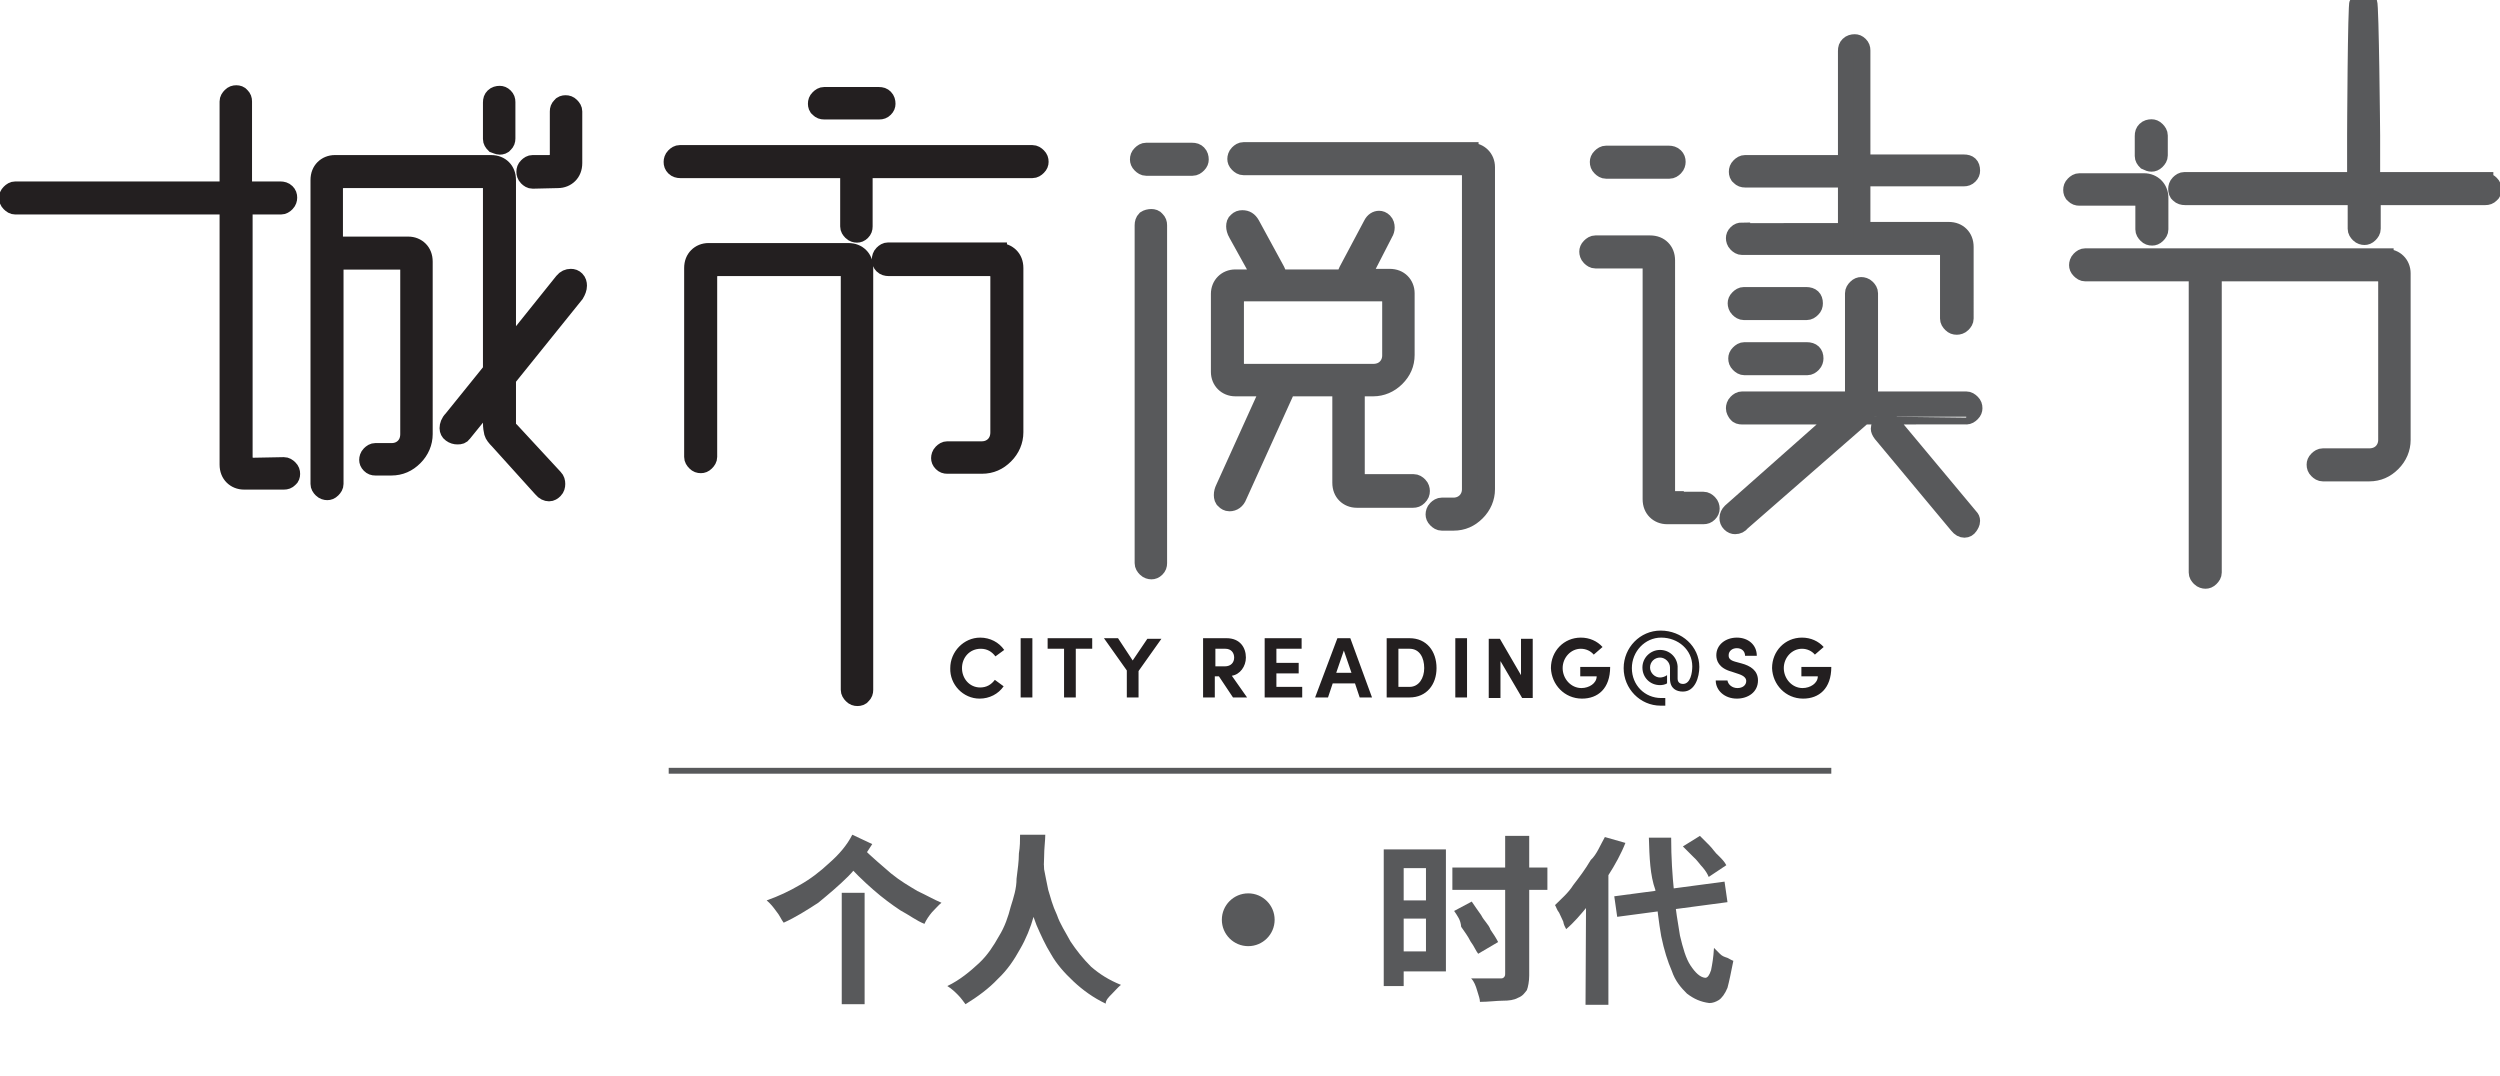 <?xml version="1.0" encoding="utf-8"?>
<!-- Generator: Adobe Illustrator 28.0.0, SVG Export Plug-In . SVG Version: 6.00 Build 0)  -->
<svg version="1.1" id="Layer_2_00000035523198133965127950000002363581304528286342_"
	 xmlns="http://www.w3.org/2000/svg" xmlns:xlink="http://www.w3.org/1999/xlink" x="0px" y="0px" viewBox="0 0 426.2 183.5"
	 style="enable-background:new 0 0 426.2 183.5;" xml:space="preserve">
<style type="text/css">
	.st0{fill:#231F20;}
	.st1{fill:none;stroke:#231F20;stroke-width:2.732;stroke-miterlimit:8.111;}
	.st2{fill:#58595B;}
	.st3{fill:none;stroke:#58595B;stroke-width:2.732;stroke-miterlimit:8.111;}
</style>
<g>
	<g>
		<path class="st0" d="M86.6,64.6V72c0,0.3,0,0.6,0.1,0.8c0.1,0.2,0.2,0.4,0.5,0.6l7.4,8c0.3,0.3,0.4,0.7,0.4,1.1s-0.1,0.8-0.4,1.1
			c-0.3,0.3-0.6,0.5-1,0.5s-0.9-0.2-1.3-0.7l-7.4-8.2c-0.5-0.5-0.9-1-1-1.4s-0.2-1-0.2-1.7v-3.9L79,74c-0.2,0.3-0.5,0.4-1,0.4
			c-0.4,0-0.8-0.1-1.2-0.4c-0.3-0.2-0.5-0.6-0.5-1c0-0.5,0.2-1.1,0.7-1.6l6.7-8.3v-31c0-0.9-0.5-1.4-1.4-1.4H58.6
			c-0.4,0-0.8,0.1-1.1,0.4c-0.3,0.2-0.4,0.6-0.4,1v9.6h12.5c0.8,0,1.5,0.3,2,0.8s0.8,1.2,0.8,2.1V74c0,1.5-0.6,2.9-1.7,4
			s-2.4,1.7-4,1.7H64c-0.4,0-0.7-0.1-1-0.4s-0.4-0.6-0.4-0.9s0.1-0.7,0.4-1c0.3-0.3,0.6-0.5,1-0.5h2.8c0.8,0,1.5-0.3,2-0.8
			s0.8-1.2,0.8-2.1V46c0-0.4-0.1-0.7-0.4-1s-0.6-0.4-1-0.4h-11v37.9c0,0.4-0.2,0.7-0.5,1s-0.6,0.4-0.9,0.4c-0.3,0-0.7-0.1-1-0.4
			s-0.5-0.6-0.5-1V30.7c0-0.9,0.3-1.6,0.8-2.1s1.2-0.8,2-0.8h26.6c0.9,0,1.6,0.3,2.1,0.8s0.8,1.2,0.8,2.1v28.8l9.3-11.6
			c0.4-0.5,0.9-0.7,1.4-0.7c0.4,0,0.7,0.1,1,0.4c0.3,0.3,0.4,0.7,0.4,1.1c0,0.5-0.2,1-0.5,1.5L86.6,64.6z M85.2,25
			c0.3,0,0.7-0.1,0.9-0.4c0.3-0.3,0.4-0.6,0.4-1v-6.2c0-0.4-0.1-0.7-0.4-1S85.5,16,85.2,16c-0.4,0-0.8,0.1-1.1,0.4
			c-0.3,0.3-0.4,0.6-0.4,1.1v6.2c0,0.4,0.2,0.7,0.5,1C84.5,24.8,84.9,25,85.2,25 M48.4,79.3c0.4,0,0.7,0.2,1,0.5s0.4,0.6,0.4,1
			c0,0.3-0.1,0.7-0.4,0.9c-0.3,0.3-0.6,0.4-1,0.4h-6.8c-0.8,0-1.5-0.3-2-0.8s-0.8-1.2-0.8-2.1v-44H2.6c-0.4,0-0.7-0.2-1-0.5
			s-0.4-0.6-0.4-1c0-0.3,0.1-0.6,0.4-0.9c0.3-0.3,0.6-0.5,1-0.5h36.2v-15c0-0.4,0.2-0.7,0.5-1s0.6-0.4,1-0.4c0.3,0,0.7,0.1,0.9,0.4
			c0.3,0.3,0.4,0.6,0.4,1v15h6.2c0.4,0,0.8,0.1,1.1,0.4c0.3,0.3,0.4,0.6,0.4,1c0,0.3-0.1,0.7-0.4,1c-0.3,0.3-0.6,0.5-1,0.5h-6.2V78
			c0,0.4,0.1,0.8,0.4,1c0.3,0.2,0.6,0.4,1.1,0.4L48.4,79.3L48.4,79.3z M95.1,30.7c0.8,0,1.5-0.3,2-0.8s0.8-1.2,0.8-2.1V19
			c0-0.4-0.2-0.7-0.5-1s-0.6-0.4-1-0.4c-0.3,0-0.7,0.1-0.9,0.4c-0.3,0.3-0.4,0.6-0.4,1v7.4c0,0.4-0.1,0.8-0.4,1s-0.6,0.4-1.1,0.4
			h-2.8c-0.4,0-0.7,0.2-1,0.5s-0.4,0.6-0.4,1c0,0.3,0.1,0.7,0.4,1s0.6,0.5,1,0.5L95.1,30.7L95.1,30.7z"/>
		<path class="st1" d="M86.6,64.6V72c0,0.3,0,0.6,0.1,0.8c0.1,0.2,0.2,0.4,0.5,0.6l7.4,8c0.3,0.3,0.4,0.7,0.4,1.1s-0.1,0.8-0.4,1.1
			c-0.3,0.3-0.6,0.5-1,0.5s-0.9-0.2-1.3-0.7l-7.4-8.2c-0.5-0.5-0.9-1-1-1.4s-0.2-1-0.2-1.7v-3.9L79,74c-0.2,0.3-0.5,0.4-1,0.4
			c-0.4,0-0.8-0.1-1.2-0.4c-0.3-0.2-0.5-0.6-0.5-1c0-0.5,0.2-1.1,0.7-1.6l6.7-8.3v-31c0-0.9-0.5-1.4-1.4-1.4H58.6
			c-0.4,0-0.8,0.1-1.1,0.4c-0.3,0.2-0.4,0.6-0.4,1v9.6h12.5c0.8,0,1.5,0.3,2,0.8s0.8,1.2,0.8,2.1V74c0,1.5-0.6,2.9-1.7,4
			s-2.4,1.7-4,1.7H64c-0.4,0-0.7-0.1-1-0.4s-0.4-0.6-0.4-0.9s0.1-0.7,0.4-1c0.3-0.3,0.6-0.5,1-0.5h2.8c0.8,0,1.5-0.3,2-0.8
			s0.8-1.2,0.8-2.1V46c0-0.4-0.1-0.7-0.4-1s-0.6-0.4-1-0.4h-11v37.9c0,0.4-0.2,0.7-0.5,1s-0.6,0.4-0.9,0.4c-0.3,0-0.7-0.1-1-0.4
			s-0.5-0.6-0.5-1V30.7c0-0.9,0.3-1.6,0.8-2.1s1.2-0.8,2-0.8h26.6c0.9,0,1.6,0.3,2.1,0.8s0.8,1.2,0.8,2.1v28.8l9.3-11.6
			c0.4-0.5,0.9-0.7,1.4-0.7c0.4,0,0.7,0.1,1,0.4c0.3,0.3,0.4,0.7,0.4,1.1c0,0.5-0.2,1-0.5,1.5L86.6,64.6z M85.2,25
			c0.3,0,0.7-0.1,0.9-0.4c0.3-0.3,0.4-0.6,0.4-1v-6.2c0-0.4-0.1-0.7-0.4-1S85.5,16,85.2,16c-0.4,0-0.8,0.1-1.1,0.4
			c-0.3,0.3-0.4,0.6-0.4,1.1v6.2c0,0.4,0.2,0.7,0.5,1C84.5,24.8,84.9,25,85.2,25z M48.4,79.3c0.4,0,0.7,0.2,1,0.5s0.4,0.6,0.4,1
			c0,0.3-0.1,0.7-0.4,0.9c-0.3,0.3-0.6,0.4-1,0.4h-6.8c-0.8,0-1.5-0.3-2-0.8s-0.8-1.2-0.8-2.1v-44H2.6c-0.4,0-0.7-0.2-1-0.5
			s-0.4-0.6-0.4-1c0-0.3,0.1-0.6,0.4-0.9c0.3-0.3,0.6-0.5,1-0.5h36.2v-15c0-0.4,0.2-0.7,0.5-1s0.6-0.4,1-0.4c0.3,0,0.7,0.1,0.9,0.4
			c0.3,0.3,0.4,0.6,0.4,1v15h6.2c0.4,0,0.8,0.1,1.1,0.4c0.3,0.3,0.4,0.6,0.4,1c0,0.3-0.1,0.7-0.4,1c-0.3,0.3-0.6,0.5-1,0.5h-6.2V78
			c0,0.4,0.1,0.8,0.4,1c0.3,0.2,0.6,0.4,1.1,0.4L48.4,79.3L48.4,79.3z M95.1,30.7c0.8,0,1.5-0.3,2-0.8s0.8-1.2,0.8-2.1V19
			c0-0.4-0.2-0.7-0.5-1s-0.6-0.4-1-0.4c-0.3,0-0.7,0.1-0.9,0.4c-0.3,0.3-0.4,0.6-0.4,1v7.4c0,0.4-0.1,0.8-0.4,1s-0.6,0.4-1.1,0.4
			h-2.8c-0.4,0-0.7,0.2-1,0.5s-0.4,0.6-0.4,1c0,0.3,0.1,0.7,0.4,1s0.6,0.5,1,0.5L95.1,30.7L95.1,30.7z"/>
		<path class="st0" d="M170.3,42.8c0.8,0,1.5,0.3,2,0.8s0.8,1.2,0.8,2.1v28c0,1.5-0.6,2.9-1.7,4c-1.1,1.1-2.4,1.7-4,1.7h-5.9
			c-0.4,0-0.7-0.1-1-0.4s-0.4-0.6-0.4-0.9s0.1-0.7,0.4-1c0.3-0.3,0.6-0.5,1-0.5h5.9c0.8,0,1.5-0.3,2-0.8s0.8-1.2,0.8-2.1V47.1
			c0-0.4-0.1-0.8-0.4-1c-0.3-0.2-0.6-0.4-1.1-0.4h-17.2c-0.4,0-0.8-0.1-1.1-0.4c-0.3-0.3-0.4-0.6-0.4-1.1c0-0.3,0.1-0.7,0.4-1
			c0.3-0.3,0.6-0.5,1-0.5h18.9V42.8z M120.8,42.8c-0.8,0-1.5,0.3-2,0.8s-0.8,1.2-0.8,2.1v32.2c0,0.4,0.2,0.7,0.5,1s0.6,0.4,1,0.4
			c0.3,0,0.6-0.1,0.9-0.4s0.5-0.6,0.5-1V47.1c0-0.4,0.1-0.8,0.4-1s0.6-0.4,1.1-0.4h20.9c0.4,0,0.7,0.1,1,0.4c0.3,0.2,0.4,0.6,0.4,1
			v70.5c0,0.4,0.2,0.7,0.5,1s0.6,0.4,1,0.4c0.3,0,0.7-0.1,0.9-0.4c0.3-0.3,0.4-0.6,0.4-1V45.7c0-0.9-0.3-1.6-0.8-2.1
			s-1.2-0.8-2.1-0.8C144.6,42.8,120.8,42.8,120.8,42.8z M176,26.1c0.4,0,0.7,0.2,1,0.5s0.4,0.6,0.4,1c0,0.3-0.1,0.6-0.4,0.9
			c-0.3,0.3-0.6,0.5-1,0.5h-28.6v9.6c0,0.4-0.1,0.7-0.4,1c-0.3,0.3-0.6,0.4-0.9,0.4c-0.3,0-0.7-0.1-1-0.4c-0.3-0.3-0.5-0.6-0.5-1V29
			H116c-0.4,0-0.8-0.1-1.1-0.4c-0.3-0.3-0.4-0.6-0.4-1c0-0.3,0.1-0.7,0.4-1s0.6-0.5,1-0.5H176z M149.9,19c0.4,0,0.7-0.1,1-0.4
			s0.4-0.6,0.4-0.9c0-0.4-0.1-0.8-0.4-1.1c-0.3-0.3-0.6-0.4-1.1-0.4h-9.3c-0.4,0-0.7,0.2-1,0.5s-0.4,0.6-0.4,1
			c0,0.3,0.1,0.7,0.4,0.9c0.3,0.3,0.6,0.4,1,0.4H149.9z"/>
		<path class="st1" d="M170.3,42.8c0.8,0,1.5,0.3,2,0.8s0.8,1.2,0.8,2.1v28c0,1.5-0.6,2.9-1.7,4c-1.1,1.1-2.4,1.7-4,1.7h-5.9
			c-0.4,0-0.7-0.1-1-0.4s-0.4-0.6-0.4-0.9s0.1-0.7,0.4-1c0.3-0.3,0.6-0.5,1-0.5h5.9c0.8,0,1.5-0.3,2-0.8s0.8-1.2,0.8-2.1V47.1
			c0-0.4-0.1-0.8-0.4-1c-0.3-0.2-0.6-0.4-1.1-0.4h-17.2c-0.4,0-0.8-0.1-1.1-0.4c-0.3-0.3-0.4-0.6-0.4-1.1c0-0.3,0.1-0.7,0.4-1
			c0.3-0.3,0.6-0.5,1-0.5h18.9V42.8z M120.8,42.8c-0.8,0-1.5,0.3-2,0.8s-0.8,1.2-0.8,2.1v32.2c0,0.4,0.2,0.7,0.5,1s0.6,0.4,1,0.4
			c0.3,0,0.6-0.1,0.9-0.4s0.5-0.6,0.5-1V47.1c0-0.4,0.1-0.8,0.4-1s0.6-0.4,1.1-0.4h20.9c0.4,0,0.7,0.1,1,0.4c0.3,0.2,0.4,0.6,0.4,1
			v70.5c0,0.4,0.2,0.7,0.5,1s0.6,0.4,1,0.4c0.3,0,0.7-0.1,0.9-0.4c0.3-0.3,0.4-0.6,0.4-1V45.7c0-0.9-0.3-1.6-0.8-2.1
			s-1.2-0.8-2.1-0.8C144.6,42.8,120.8,42.8,120.8,42.8z M176,26.1c0.4,0,0.7,0.2,1,0.5s0.4,0.6,0.4,1c0,0.3-0.1,0.6-0.4,0.9
			c-0.3,0.3-0.6,0.5-1,0.5h-28.6v9.6c0,0.4-0.1,0.7-0.4,1c-0.3,0.3-0.6,0.4-0.9,0.4c-0.3,0-0.7-0.1-1-0.4c-0.3-0.3-0.5-0.6-0.5-1V29
			H116c-0.4,0-0.8-0.1-1.1-0.4c-0.3-0.3-0.4-0.6-0.4-1c0-0.3,0.1-0.7,0.4-1s0.6-0.5,1-0.5H176z M149.9,19c0.4,0,0.7-0.1,1-0.4
			s0.4-0.6,0.4-0.9c0-0.4-0.1-0.8-0.4-1.1c-0.3-0.3-0.6-0.4-1.1-0.4h-9.3c-0.4,0-0.7,0.2-1,0.5s-0.4,0.6-0.4,1
			c0,0.3,0.1,0.7,0.4,0.9c0.3,0.3,0.6,0.4,1,0.4H149.9z"/>
		<path class="st2" d="M196.3,37c0.3,0,0.7,0.1,0.9,0.4c0.3,0.3,0.4,0.6,0.4,1V96c0,0.4-0.1,0.7-0.4,1c-0.3,0.3-0.6,0.4-0.9,0.4
			c-0.3,0-0.7-0.1-1-0.4s-0.5-0.6-0.5-1V38.4c0-0.4,0.1-0.8,0.4-1.1C195.5,37.1,195.9,37,196.3,37 M212.1,63.4c-0.4,0-0.7-0.1-1-0.4
			c-0.3-0.3-0.4-0.6-0.4-1.1V51.5c0-0.4,0.1-0.8,0.4-1.1c0.3-0.3,0.6-0.4,1-0.4h23.5c0.4,0,0.7,0.1,1,0.4c0.3,0.3,0.4,0.6,0.4,1.1
			v9.1c0,0.8-0.3,1.5-0.8,2s-1.2,0.8-2.1,0.8C234.1,63.4,212.1,63.4,212.1,63.4z M242.4,83.7c0-0.3-0.1-0.7-0.4-1
			c-0.3-0.3-0.6-0.5-1-0.5h-8.2c-0.4,0-0.8-0.1-1.1-0.4c-0.3-0.2-0.4-0.6-0.4-1V66.2h2.8c1.5,0,2.9-0.6,4-1.7s1.7-2.4,1.7-4V50
			c0-0.8-0.3-1.5-0.8-2s-1.2-0.8-2.1-0.8h-4.6l3.8-7.4c0.2-0.3,0.3-0.7,0.3-1c0-0.4-0.1-0.8-0.4-1.1c-0.3-0.3-0.6-0.4-0.9-0.4
			c-0.5,0-1,0.3-1.3,0.9l-4.2,7.9c-0.2,0.4-0.3,0.8-0.3,1.2H218c0-0.4-0.1-0.8-0.3-1.2l-4.3-7.9c-0.4-0.7-0.9-1-1.6-1
			c-0.4,0-0.7,0.1-1,0.4c-0.3,0.2-0.4,0.6-0.4,1c0,0.3,0.1,0.8,0.4,1.3l4.1,7.4h-4.3c-0.8,0-1.5,0.3-2,0.8s-0.8,1.2-0.8,2v13.3
			c0,0.8,0.3,1.5,0.8,2s1.2,0.8,2,0.8h5.7l-7.7,17c-0.2,0.4-0.3,0.8-0.3,1.2c0,0.4,0.1,0.8,0.4,1c0.2,0.2,0.5,0.4,0.9,0.4
			c0.7,0,1.3-0.4,1.6-1.2l8.2-18.1c0,0,0.1-0.1,0.1-0.3h9v16.1c0,0.9,0.3,1.6,0.8,2.1s1.2,0.8,2,0.8h9.6c0.4,0,0.7-0.1,1-0.4
			C242.3,84.4,242.4,84.1,242.4,83.7 M250.7,25.7c0.8,0,1.5,0.3,2,0.8s0.8,1.2,0.8,2v54.9c0,1.5-0.6,2.9-1.7,4
			c-1.1,1.1-2.4,1.7-4,1.7h-2c-0.4,0-0.7-0.2-1-0.5s-0.4-0.6-0.4-0.9s0.1-0.7,0.4-1c0.3-0.3,0.6-0.5,1-0.5h2c0.8,0,1.5-0.3,2-0.8
			s0.8-1.2,0.8-2V30c0-0.4-0.1-0.8-0.4-1.1s-0.6-0.4-1.1-0.4H212c-0.4,0-0.7-0.2-1-0.5s-0.4-0.6-0.4-0.9s0.1-0.7,0.4-1
			c0.3-0.3,0.6-0.5,1-0.5h38.7V25.7z M195.4,25.7c-0.4,0-0.7,0.2-1,0.5s-0.4,0.6-0.4,1c0,0.3,0.1,0.6,0.4,0.9c0.3,0.3,0.6,0.5,1,0.5
			h7.9c0.4,0,0.7-0.2,1-0.5s0.4-0.6,0.4-0.9c0-0.4-0.1-0.8-0.4-1.1c-0.3-0.3-0.6-0.4-1.1-0.4H195.4z"/>
		<path class="st3" d="M196.3,37c0.3,0,0.7,0.1,0.9,0.4c0.3,0.3,0.4,0.6,0.4,1V96c0,0.4-0.1,0.7-0.4,1c-0.3,0.3-0.6,0.4-0.9,0.4
			c-0.3,0-0.7-0.1-1-0.4s-0.5-0.6-0.5-1V38.4c0-0.4,0.1-0.8,0.4-1.1C195.5,37.1,195.9,37,196.3,37z M212.1,63.4
			c-0.4,0-0.7-0.1-1-0.4c-0.3-0.3-0.4-0.6-0.4-1.1V51.5c0-0.4,0.1-0.8,0.4-1.1c0.3-0.3,0.6-0.4,1-0.4h23.5c0.4,0,0.7,0.1,1,0.4
			c0.3,0.3,0.4,0.6,0.4,1.1v9.1c0,0.8-0.3,1.5-0.8,2s-1.2,0.8-2.1,0.8C234.1,63.4,212.1,63.4,212.1,63.4z M242.4,83.7
			c0-0.3-0.1-0.7-0.4-1c-0.3-0.3-0.6-0.5-1-0.5h-8.2c-0.4,0-0.8-0.1-1.1-0.4c-0.3-0.2-0.4-0.6-0.4-1V66.2h2.8c1.5,0,2.9-0.6,4-1.7
			s1.7-2.4,1.7-4V50c0-0.8-0.3-1.5-0.8-2s-1.2-0.8-2.1-0.8h-4.6l3.8-7.4c0.2-0.3,0.3-0.7,0.3-1c0-0.4-0.1-0.8-0.4-1.1
			c-0.3-0.3-0.6-0.4-0.9-0.4c-0.5,0-1,0.3-1.3,0.9l-4.2,7.9c-0.2,0.4-0.3,0.8-0.3,1.2H218c0-0.4-0.1-0.8-0.3-1.2l-4.3-7.9
			c-0.4-0.7-0.9-1-1.6-1c-0.4,0-0.7,0.1-1,0.4c-0.3,0.2-0.4,0.6-0.4,1c0,0.3,0.1,0.8,0.4,1.3l4.1,7.4h-4.3c-0.8,0-1.5,0.3-2,0.8
			s-0.8,1.2-0.8,2v13.3c0,0.8,0.3,1.5,0.8,2s1.2,0.8,2,0.8h5.7l-7.7,17c-0.2,0.4-0.3,0.8-0.3,1.2c0,0.4,0.1,0.8,0.4,1
			c0.2,0.2,0.5,0.4,0.9,0.4c0.7,0,1.3-0.4,1.6-1.2l8.2-18.1c0,0,0.1-0.1,0.1-0.3h9v16.1c0,0.9,0.3,1.6,0.8,2.1s1.2,0.8,2,0.8h9.6
			c0.4,0,0.7-0.1,1-0.4C242.3,84.4,242.4,84.1,242.4,83.7z M250.7,25.7c0.8,0,1.5,0.3,2,0.8s0.8,1.2,0.8,2v54.9c0,1.5-0.6,2.9-1.7,4
			c-1.1,1.1-2.4,1.7-4,1.7h-2c-0.4,0-0.7-0.2-1-0.5s-0.4-0.6-0.4-0.9s0.1-0.7,0.4-1c0.3-0.3,0.6-0.5,1-0.5h2c0.8,0,1.5-0.3,2-0.8
			s0.8-1.2,0.8-2V30c0-0.4-0.1-0.8-0.4-1.1s-0.6-0.4-1.1-0.4H212c-0.4,0-0.7-0.2-1-0.5s-0.4-0.6-0.4-0.9s0.1-0.7,0.4-1
			c0.3-0.3,0.6-0.5,1-0.5h38.7V25.7z M195.4,25.7c-0.4,0-0.7,0.2-1,0.5s-0.4,0.6-0.4,1c0,0.3,0.1,0.6,0.4,0.9c0.3,0.3,0.6,0.5,1,0.5
			h7.9c0.4,0,0.7-0.2,1-0.5s0.4-0.6,0.4-0.9c0-0.4-0.1-0.8-0.4-1.1c-0.3-0.3-0.6-0.4-1.1-0.4H195.4z"/>
		<path class="st2" d="M322.8,72.4c-0.3-0.4-0.7-0.7-1.2-0.7c-0.3,0-0.6,0.1-0.9,0.4c-0.2,0.3-0.4,0.6-0.4,1c0,0.2,0.1,0.5,0.4,0.9
			l13,15.6c0.4,0.5,0.8,0.7,1.2,0.7c0.4,0,0.7-0.2,0.9-0.5c0.2-0.3,0.4-0.6,0.4-1c0-0.3-0.1-0.5-0.3-0.7L322.8,72.4z M308,59.7
			c1,0,1.5,0.5,1.5,1.4c0,0.3-0.1,0.7-0.4,1s-0.6,0.5-1,0.5h-10.7c-0.4,0-0.7-0.2-1-0.5s-0.4-0.6-0.4-1c0-0.3,0.1-0.6,0.4-0.9
			c0.3-0.3,0.6-0.5,1-0.5H308z M297.3,50.3c-0.4,0-0.7,0.2-1,0.5s-0.4,0.6-0.4,0.9c0,0.3,0.1,0.7,0.4,1s0.6,0.5,1,0.5H308
			c0.4,0,0.7-0.2,1-0.5s0.4-0.6,0.4-1c0-0.9-0.5-1.4-1.5-1.4H297.3z M317.8,71l-0.4,0.3L297,89.1c-0.3,0.4-0.7,0.6-1.2,0.6
			c-0.3,0-0.6-0.1-0.9-0.4s-0.4-0.6-0.4-1s0.2-0.8,0.5-1.1L313.3,71H297c-0.4,0-0.8-0.1-1-0.4s-0.4-0.6-0.4-1c0-0.3,0.1-0.7,0.4-1
			s0.6-0.5,1-0.5h18.8l0.1-0.6V50c0-0.4,0.2-0.7,0.5-1s0.6-0.4,0.9-0.4s0.7,0.1,1,0.4c0.3,0.3,0.5,0.6,0.5,1v17.8v0.3h16.4
			c0.4,0,0.7,0.2,1,0.5s0.4,0.6,0.4,1c0,0.3-0.1,0.6-0.4,0.9s-0.6,0.5-1,0.5C335.2,71,317.8,71,317.8,71z M285.7,85.1
			c-0.4,0-0.8-0.1-1.1-0.4s-0.4-0.6-0.4-1V44.4c0-0.9-0.3-1.6-0.8-2.1s-1.2-0.8-2.1-0.8H272c-0.4,0-0.7,0.2-1,0.5s-0.4,0.6-0.4,0.9
			c0,0.3,0.1,0.7,0.4,1s0.6,0.5,1,0.5h8c0.4,0,0.7,0.1,1,0.4c0.3,0.3,0.4,0.6,0.4,1v39.3c0,0.9,0.3,1.6,0.8,2.1s1.2,0.8,2,0.8h6.2
			c0.4,0,0.7-0.1,1-0.4s0.4-0.6,0.4-0.9s-0.1-0.7-0.4-1s-0.6-0.5-1-0.5h-4.7L285.7,85.1L285.7,85.1z M273.8,29.1
			c-0.4,0-0.7-0.2-1-0.5s-0.4-0.6-0.4-1c0-0.3,0.1-0.6,0.4-0.9s0.6-0.5,1-0.5h10.7c0.4,0,0.8,0.1,1.1,0.4c0.3,0.3,0.4,0.6,0.4,1
			c0,0.3-0.1,0.7-0.4,1s-0.6,0.5-1,0.5H273.8z M297,39.3c-0.4,0-0.7,0.1-1,0.4c-0.3,0.3-0.4,0.6-0.4,0.9s0.1,0.7,0.4,1
			s0.6,0.5,1,0.5h33.7c0.9,0,1.4,0.5,1.4,1.4v10.8c0,0.4,0.2,0.7,0.5,1s0.6,0.4,1,0.4c0.3,0,0.7-0.1,1-0.4c0.3-0.3,0.5-0.6,0.5-1
			V42.1c0-0.9-0.3-1.6-0.8-2.1s-1.2-0.8-2.1-0.8h-14.7v-8.8h17.3c0.4,0,0.7-0.1,1-0.4s0.4-0.6,0.4-0.9c0-1-0.5-1.4-1.4-1.4h-17.3
			V8.6c0-0.4-0.1-0.7-0.4-1s-0.6-0.4-0.9-0.4c-0.4,0-0.8,0.1-1.1,0.4c-0.3,0.3-0.4,0.6-0.4,1.1v19.1h-17.2c-0.4,0-0.7,0.2-1,0.5
			s-0.4,0.6-0.4,1c0,0.3,0.1,0.7,0.4,0.9c0.3,0.3,0.6,0.4,1,0.4h17.2v8.8H297V39.3z"/>
		<path class="st3" d="M322.8,72.4c-0.3-0.4-0.7-0.7-1.2-0.7c-0.3,0-0.6,0.1-0.9,0.4c-0.2,0.3-0.4,0.6-0.4,1c0,0.2,0.1,0.5,0.4,0.9
			l13,15.6c0.4,0.5,0.8,0.7,1.2,0.7c0.4,0,0.7-0.2,0.9-0.5c0.2-0.3,0.4-0.6,0.4-1c0-0.3-0.1-0.5-0.3-0.7L322.8,72.4z M308,59.7
			c1,0,1.5,0.5,1.5,1.4c0,0.3-0.1,0.7-0.4,1s-0.6,0.5-1,0.5h-10.7c-0.4,0-0.7-0.2-1-0.5s-0.4-0.6-0.4-1c0-0.3,0.1-0.6,0.4-0.9
			c0.3-0.3,0.6-0.5,1-0.5H308z M297.3,50.3c-0.4,0-0.7,0.2-1,0.5s-0.4,0.6-0.4,0.9c0,0.3,0.1,0.7,0.4,1s0.6,0.5,1,0.5H308
			c0.4,0,0.7-0.2,1-0.5s0.4-0.6,0.4-1c0-0.9-0.5-1.4-1.5-1.4H297.3z M317.8,71l-0.4,0.3L297,89.1c-0.3,0.4-0.7,0.6-1.2,0.6
			c-0.3,0-0.6-0.1-0.9-0.4s-0.4-0.6-0.4-1s0.2-0.8,0.5-1.1L313.3,71H297c-0.4,0-0.8-0.1-1-0.4s-0.4-0.6-0.4-1c0-0.3,0.1-0.7,0.4-1
			s0.6-0.5,1-0.5h18.8l0.1-0.6V50c0-0.4,0.2-0.7,0.5-1s0.6-0.4,0.9-0.4s0.7,0.1,1,0.4c0.3,0.3,0.5,0.6,0.5,1v17.8v0.3h16.4
			c0.4,0,0.7,0.2,1,0.5s0.4,0.6,0.4,1c0,0.3-0.1,0.6-0.4,0.9s-0.6,0.5-1,0.5C335.2,71,317.8,71,317.8,71z M285.7,85.1
			c-0.4,0-0.8-0.1-1.1-0.4s-0.4-0.6-0.4-1V44.4c0-0.9-0.3-1.6-0.8-2.1s-1.2-0.8-2.1-0.8H272c-0.4,0-0.7,0.2-1,0.5s-0.4,0.6-0.4,0.9
			c0,0.3,0.1,0.7,0.4,1s0.6,0.5,1,0.5h8c0.4,0,0.7,0.1,1,0.4c0.3,0.3,0.4,0.6,0.4,1v39.3c0,0.9,0.3,1.6,0.8,2.1s1.2,0.8,2,0.8h6.2
			c0.4,0,0.7-0.1,1-0.4s0.4-0.6,0.4-0.9s-0.1-0.7-0.4-1s-0.6-0.5-1-0.5h-4.7L285.7,85.1L285.7,85.1z M273.8,29.1
			c-0.4,0-0.7-0.2-1-0.5s-0.4-0.6-0.4-1c0-0.3,0.1-0.6,0.4-0.9s0.6-0.5,1-0.5h10.7c0.4,0,0.8,0.1,1.1,0.4c0.3,0.3,0.4,0.6,0.4,1
			c0,0.3-0.1,0.7-0.4,1s-0.6,0.5-1,0.5H273.8z M297,39.3c-0.4,0-0.7,0.1-1,0.4c-0.3,0.3-0.4,0.6-0.4,0.9s0.1,0.7,0.4,1
			s0.6,0.5,1,0.5h33.7c0.9,0,1.4,0.5,1.4,1.4v10.8c0,0.4,0.2,0.7,0.5,1s0.6,0.4,1,0.4c0.3,0,0.7-0.1,1-0.4c0.3-0.3,0.5-0.6,0.5-1
			V42.1c0-0.9-0.3-1.6-0.8-2.1s-1.2-0.8-2.1-0.8h-14.7v-8.8h17.3c0.4,0,0.7-0.1,1-0.4s0.4-0.6,0.4-0.9c0-1-0.5-1.4-1.4-1.4h-17.3
			V8.6c0-0.4-0.1-0.7-0.4-1s-0.6-0.4-0.9-0.4c-0.4,0-0.8,0.1-1.1,0.4c-0.3,0.3-0.4,0.6-0.4,1.1v19.1h-17.2c-0.4,0-0.7,0.2-1,0.5
			s-0.4,0.6-0.4,1c0,0.3,0.1,0.7,0.4,0.9c0.3,0.3,0.6,0.4,1,0.4h17.2v8.8H297V39.3z"/>
		<path class="st2" d="M406.7,43.8c0.9,0,1.6,0.3,2.1,0.8s0.8,1.2,0.8,2V75c0,1.5-0.6,2.9-1.7,4s-2.4,1.7-4,1.7H396
			c-0.4,0-0.7-0.2-1-0.5s-0.4-0.6-0.4-1c0-0.3,0.1-0.6,0.4-0.9s0.6-0.5,1-0.5h7.9c0.9,0,1.6-0.3,2.1-0.8s0.8-1.2,0.8-2V48.1
			c0-0.4-0.1-0.8-0.4-1.1c-0.2-0.3-0.6-0.4-1-0.4h-28v51c0,0.4-0.2,0.7-0.5,1S376.3,99,376,99s-0.7-0.1-1-0.4s-0.5-0.6-0.5-1v-51
			h-19c-0.4,0-0.7-0.2-1-0.5s-0.4-0.6-0.4-0.9c0-0.3,0.1-0.7,0.4-1s0.6-0.5,1-0.5h51.2V43.8z M363.9,33.6c0.4,0,0.8,0.1,1.1,0.4
			c0.3,0.3,0.4,0.6,0.4,1.1v4c0,0.4,0.2,0.7,0.5,1s0.6,0.4,1,0.4c0.3,0,0.6-0.1,0.9-0.4c0.3-0.3,0.5-0.6,0.5-1v-5.4
			c0-0.8-0.3-1.5-0.8-2s-1.2-0.8-2-0.8h-11c-0.4,0-0.7,0.2-1,0.5s-0.4,0.6-0.4,1c0,0.3,0.1,0.7,0.4,0.9c0.3,0.3,0.6,0.4,1,0.4h9.4
			V33.6z M423.7,30.8c0.4,0,0.7,0.2,1,0.5s0.4,0.6,0.4,1c0,0.3-0.1,0.7-0.4,0.9c-0.3,0.3-0.6,0.4-1,0.4h-19.2V39
			c0,0.4-0.2,0.7-0.5,1s-0.6,0.4-0.9,0.4s-0.7-0.1-1-0.4c-0.3-0.3-0.5-0.6-0.5-1v-5.4h-29.1c-0.4,0-0.8-0.1-1.1-0.4
			c-0.3-0.2-0.4-0.6-0.4-1c0-0.3,0.1-0.7,0.4-1s0.6-0.5,1-0.5h29.1v-7.6c0-0.4,0.1-22.5,0.4-22.7c0.3-0.3,0.6-0.4,1.1-0.4
			c0.3,0,0.6,0.1,0.9,0.4s0.5,22.3,0.5,22.7v7.6h19.3L423.7,30.8L423.7,30.8z M366.8,27.9c0.3,0,0.6-0.1,0.9-0.4s0.5-0.6,0.5-1v-3.4
			c0-0.4-0.2-0.7-0.5-1s-0.6-0.4-0.9-0.4c-0.4,0-0.8,0.1-1.1,0.4c-0.3,0.3-0.4,0.6-0.4,1.1v3.4c0,0.4,0.2,0.7,0.5,1
			C366.2,27.8,366.5,27.9,366.8,27.9"/>
		<path class="st3" d="M406.7,43.8c0.9,0,1.6,0.3,2.1,0.8s0.8,1.2,0.8,2V75c0,1.5-0.6,2.9-1.7,4s-2.4,1.7-4,1.7H396
			c-0.4,0-0.7-0.2-1-0.5s-0.4-0.6-0.4-1c0-0.3,0.1-0.6,0.4-0.9s0.6-0.5,1-0.5h7.9c0.9,0,1.6-0.3,2.1-0.8s0.8-1.2,0.8-2V48.1
			c0-0.4-0.1-0.8-0.4-1.1c-0.2-0.3-0.6-0.4-1-0.4h-28v51c0,0.4-0.2,0.7-0.5,1S376.3,99,376,99s-0.7-0.1-1-0.4s-0.5-0.6-0.5-1v-51
			h-19c-0.4,0-0.7-0.2-1-0.5s-0.4-0.6-0.4-0.9c0-0.3,0.1-0.7,0.4-1s0.6-0.5,1-0.5h51.2V43.8z M363.9,33.6c0.4,0,0.8,0.1,1.1,0.4
			c0.3,0.3,0.4,0.6,0.4,1.1v4c0,0.4,0.2,0.7,0.5,1s0.6,0.4,1,0.4c0.3,0,0.6-0.1,0.9-0.4c0.3-0.3,0.5-0.6,0.5-1v-5.4
			c0-0.8-0.3-1.5-0.8-2s-1.2-0.8-2-0.8h-11c-0.4,0-0.7,0.2-1,0.5s-0.4,0.6-0.4,1c0,0.3,0.1,0.7,0.4,0.9c0.3,0.3,0.6,0.4,1,0.4h9.4
			V33.6z M423.7,30.8c0.4,0,0.7,0.2,1,0.5s0.4,0.6,0.4,1c0,0.3-0.1,0.7-0.4,0.9c-0.3,0.3-0.6,0.4-1,0.4h-19.2V39
			c0,0.4-0.2,0.7-0.5,1s-0.6,0.4-0.9,0.4s-0.7-0.1-1-0.4c-0.3-0.3-0.5-0.6-0.5-1v-5.4h-29.1c-0.4,0-0.8-0.1-1.1-0.4
			c-0.3-0.2-0.4-0.6-0.4-1c0-0.3,0.1-0.7,0.4-1s0.6-0.5,1-0.5h29.1v-7.6c0-0.4,0.1-22.5,0.4-22.7c0.3-0.3,0.6-0.4,1.1-0.4
			c0.3,0,0.6,0.1,0.9,0.4s0.5,22.3,0.5,22.7v7.6h19.3L423.7,30.8L423.7,30.8z M366.8,27.9c0.3,0,0.6-0.1,0.9-0.4s0.5-0.6,0.5-1v-3.4
			c0-0.4-0.2-0.7-0.5-1s-0.6-0.4-0.9-0.4c-0.4,0-0.8,0.1-1.1,0.4c-0.3,0.3-0.4,0.6-0.4,1.1v3.4c0,0.4,0.2,0.7,0.5,1
			C366.2,27.8,366.5,27.9,366.8,27.9z"/>
		<path class="st0" d="M307.4,119.1c2.7,0,4.8-1.7,4.8-5.4h-5.1v1.6h2.8c0,1.2-1.3,2-2.6,2c-1.8,0-3.2-1.6-3.2-3.4s1.4-3.3,3.1-3.3
			c0.9,0,1.7,0.4,2.2,1l1.5-1.3c-0.9-1-2.2-1.6-3.7-1.6c-2.9,0-5.1,2.3-5.1,5.2C302.2,116.7,304.4,119.1,307.4,119.1 M296.1,119.1
			c1.9,0,3.6-1.1,3.6-3.1c0-1.7-1.3-2.5-2.8-2.9l-1.1-0.3c-1.1-0.3-1.1-0.8-1.1-1.1c0-0.7,0.6-1.2,1.4-1.2c0.9,0,1.4,0.6,1.4,1.3h2
			c0-1.9-1.5-3.1-3.4-3.1s-3.5,1.2-3.5,3c0,0.9,0.4,2.2,2.6,2.8l1.2,0.4c0.9,0.3,1.3,0.7,1.3,1.2c0,0.7-0.6,1.2-1.5,1.2
			s-1.6-0.6-1.7-1.3h-2C292.5,117.7,294,119.1,296.1,119.1 M283.9,120.2V119h-0.7c-2.8,0-5-2.2-5-5.1c0-2.8,2.2-5.2,5-5.2
			c2.9,0,5.3,2.1,5.3,4.9c0,1.1-0.3,3-1.6,3c-0.4,0-0.9-0.2-0.9-0.9v-2.1c-0.1-1.6-1.4-2.8-3-2.8s-3,1.3-3,3s1.3,3,3,3
			c0.4,0,0.9-0.1,1.2-0.3v-1.4c-0.4,0.3-0.9,0.4-1.2,0.4c-0.9,0-1.7-0.8-1.7-1.7c0-1,0.8-1.7,1.7-1.7c0.9,0,1.7,0.8,1.7,1.7v1.9
			c0,1.7,1.1,2.2,2.2,2.2c2.1,0,2.8-2.5,2.8-4.2c0-3.5-3-6.2-6.6-6.2c-3.5,0-6.3,2.9-6.3,6.4s2.8,6.4,6.3,6.4h0.8L283.9,120.2
			L283.9,120.2z M269.7,119.1c2.7,0,4.8-1.7,4.8-5.4h-5.1v1.6h2.8c0,1.2-1.3,2-2.6,2c-1.8,0-3.2-1.6-3.2-3.4s1.4-3.3,3.1-3.3
			c0.9,0,1.7,0.4,2.2,1l1.5-1.3c-0.9-1-2.2-1.6-3.7-1.6c-2.9,0-5.1,2.3-5.1,5.2C264.5,116.7,266.7,119.1,269.7,119.1 M259.3,115.1
			l-3.6-6.2h-1.9V119h2v-6.3l3.7,6.3h1.8v-10.1h-2V115.1z M250.1,108.8h-2v10.1h2V108.8z M238.4,117.1v-6.5h1.9
			c1.7,0,2.5,1.5,2.5,3.3c0,1.7-0.9,3.2-2.5,3.2H238.4z M236.4,108.8v10.1h3.9c2.9,0,4.6-2.2,4.6-5c0-2.9-1.7-5.1-4.6-5.1H236.4z
			 M229.1,110.9l1.3,3.8h-2.6L229.1,110.9z M233.9,118.9l-3.7-10.1H228l-3.8,10.1h2.2l0.8-2.4h3.8l0.8,2.4H233.9z M217.6,114.8h3.8
			V113h-3.8v-2.4h4.3v-1.8h-6.3v10.1h6.4v-1.8h-4.4V114.8z M208.9,110.6c1,0,1.5,0.7,1.5,1.5s-0.5,1.5-1.6,1.5h-1.6v-3H208.9z
			 M212.6,118.9l-2.6-3.7c1.4-0.2,2.4-1.6,2.4-3.1c0-1.7-1-3.3-3.3-3.3h-4v10.1h2v-3.6h0.7l2.4,3.6H212.6z M193.1,112.6l-2.5-3.8
			h-2.4l3.9,5.5v4.6h2v-4.5l3.9-5.5h-2.4L193.1,112.6z M178.6,108.8v1.8h2.8v8.3h2v-8.3h2.8v-1.8H178.6z M176,108.8h-2v10.1h2V108.8
			z M167,119.1c1.7,0,3.2-0.8,4.1-2.1l-1.5-1.1c-0.6,0.8-1.4,1.3-2.5,1.3c-1.8,0-3.1-1.5-3.1-3.3s1.3-3.3,3.2-3.3
			c1.1,0,1.9,0.5,2.5,1.3l1.5-1.1c-0.9-1.3-2.4-2.1-4.1-2.1c-2.8,0-5.1,2.4-5.1,5.2C161.9,116.7,164.2,119.1,167,119.1"/>
	</g>
	<rect x="114" y="130.9" class="st2" width="198.2" height="1"/>
	<g>
		<g>
			<path class="st2" d="M145.3,142.3l3.4,1.6c-1.3,2-2.5,3.9-4.1,5.5c-1.6,1.6-3.4,3.1-5.1,4.5c-2,1.3-3.9,2.5-5.9,3.4
				c-0.4-0.5-0.7-1.3-1.3-2c-0.5-0.7-1-1.3-1.6-1.8c2-0.7,3.9-1.6,5.6-2.6c1.8-1,3.5-2.3,5.1-3.8C143,145.7,144.4,144.1,145.3,142.3
				z M143.5,152.2h3.9v19h-3.9V152.2z M146.9,144.4c1.8,1.8,3.4,3.1,5,4.5c1.6,1.3,3,2.1,4.5,3c1.5,0.7,2.9,1.5,4.1,2
				c-0.5,0.4-1,1-1.6,1.6c-0.5,0.6-1,1.3-1.3,2c-1.3-0.5-2.6-1.5-4.1-2.3c-1.5-1-3-2.1-4.6-3.5s-3.4-3.1-5.4-5.4L146.9,144.4z"/>
			<path class="st2" d="M173.9,142.3h4.3c0,1-0.2,2.3-0.2,3.8c0,1.5-0.2,3-0.5,4.8c-0.2,1.8-0.7,3.5-1.3,5.4
				c-0.5,1.8-1.3,3.8-2.3,5.5c-1,1.8-2.1,3.5-3.8,5.1c-1.5,1.6-3.4,3-5.5,4.3c-0.4-0.5-0.7-1-1.3-1.6c-0.5-0.5-1-1-1.8-1.5
				c2.1-1,3.9-2.5,5.4-3.9s2.5-3,3.4-4.6c1-1.6,1.6-3.4,2-5c0.5-1.6,1-3.1,1-4.8c0.2-1.6,0.4-3,0.4-4.3
				C173.9,144.3,173.9,143.3,173.9,142.3z M177.8,146.1c0,0.4,0.2,1,0.2,2.1c0.2,1,0.4,2.1,0.7,3.5c0.4,1.3,0.7,2.6,1.5,4.3
				c0.5,1.5,1.5,3,2.3,4.5c1,1.5,2.1,2.9,3.5,4.3c1.5,1.3,3.1,2.3,5.1,3.1c-0.5,0.4-1,1-1.6,1.6c-0.5,0.5-1,1-1,1.6
				c-2.1-1-3.9-2.3-5.5-3.8c-1.6-1.5-2.9-3-3.8-4.6c-1-1.6-1.8-3.4-2.5-5c-0.7-1.8-1-3.1-1.5-4.8c-0.4-1.5-0.5-2.9-0.7-3.9
				s-0.2-2-0.4-2.5L177.8,146.1z"/>
			<path class="st2" d="M235.9,144.8h3.4v23.3h-3.4V144.8z M237.6,144.8h8.9v20.8h-8.9v-3.4h5.5V148h-5.5V144.8z M237.9,153.5h6.3
				v3.1h-6.3V153.5z M247.6,147.9h16.2v3.8h-16.2V147.9z M247.9,155.3l3-1.6c0.5,0.7,1,1.5,1.6,2.3c0.5,1,1.3,1.6,1.6,2.5
				c0.5,0.7,1,1.5,1.3,2.1l-3.4,2c-0.4-0.5-0.7-1.3-1.3-2.1c-0.5-1-1-1.6-1.6-2.5C249,156.8,248.5,156.2,247.9,155.3z M256.9,142.5
				h3.8v23.8c0,1-0.2,2-0.4,2.5c-0.4,0.5-0.7,1-1.5,1.3c-0.7,0.4-1.6,0.5-2.6,0.5c-1,0-2.5,0.2-3.9,0.2c0-0.5-0.2-1-0.5-2
				c-0.2-0.7-0.5-1.5-1-2c0.7,0,1.5,0,2.1,0c0.7,0,1.3,0,1.8,0c0.5,0,1,0,1,0c0.4,0,0.5,0,0.7-0.2c0.2-0.2,0.2-0.4,0.2-0.7v-23.4
				L256.9,142.5L256.9,142.5L256.9,142.5z"/>
			<path class="st2" d="M273.6,142.7l3.5,1c-0.7,1.8-1.8,3.8-2.9,5.5c-1,1.8-2.1,3.5-3.4,5.1s-2.5,3-3.8,4.1
				c-0.2-0.4-0.4-0.7-0.5-1.3c-0.2-0.5-0.5-1-0.7-1.5c-0.4-0.5-0.5-1-0.7-1.3c1-1,2.3-2.1,3.1-3.4c1-1.3,2-2.6,3-4.3
				C272.2,145.7,272.8,144.1,273.6,142.7z M270.4,151.4l3.8-3.8l0,0v23.7h-3.9L270.4,151.4L270.4,151.4L270.4,151.4z M275.2,152.8
				l18.8-2.5l0.5,3.5l-18.8,2.5L275.2,152.8z M281.1,142.8h3.8c0,3.4,0.2,6.4,0.5,9.3c0.2,2.9,0.7,5.4,1,7.4c0.5,2.1,1,3.9,1.8,5.1
				c0.8,1.2,1.6,2,2.5,2.1c0.4,0,0.7-0.4,1-1.3c0.2-1,0.4-2.1,0.5-3.8c0.2,0.2,0.5,0.5,1,1c0.4,0.4,0.7,0.5,1.3,0.7
				c0.4,0.2,0.7,0.4,1,0.5c-0.4,2-0.7,3.5-1,4.6c-0.4,1-1,1.8-1.5,2.1c-0.5,0.3-1,0.5-1.6,0.5c-1.5-0.2-2.6-0.7-3.8-1.6
				c-1-1-2-2.1-2.6-3.9c-0.7-1.6-1.3-3.5-1.8-5.9c-0.4-2.3-0.7-4.8-1-7.9C281.3,149.2,281.2,146.2,281.1,142.8z M286.9,144.3
				l2.9-1.8c0.5,0.5,1,1,1.6,1.6s1,1.3,1.6,1.8c0.5,0.5,1,1,1.3,1.6l-3,2c-0.2-0.5-0.5-1-1-1.6c-0.5-0.5-1-1.3-1.6-1.8
				C287.9,145.3,287.4,144.8,286.9,144.3z"/>
		</g>
		<circle class="st2" cx="212.8" cy="156.8" r="4.5"/>
	</g>
</g>
</svg>
